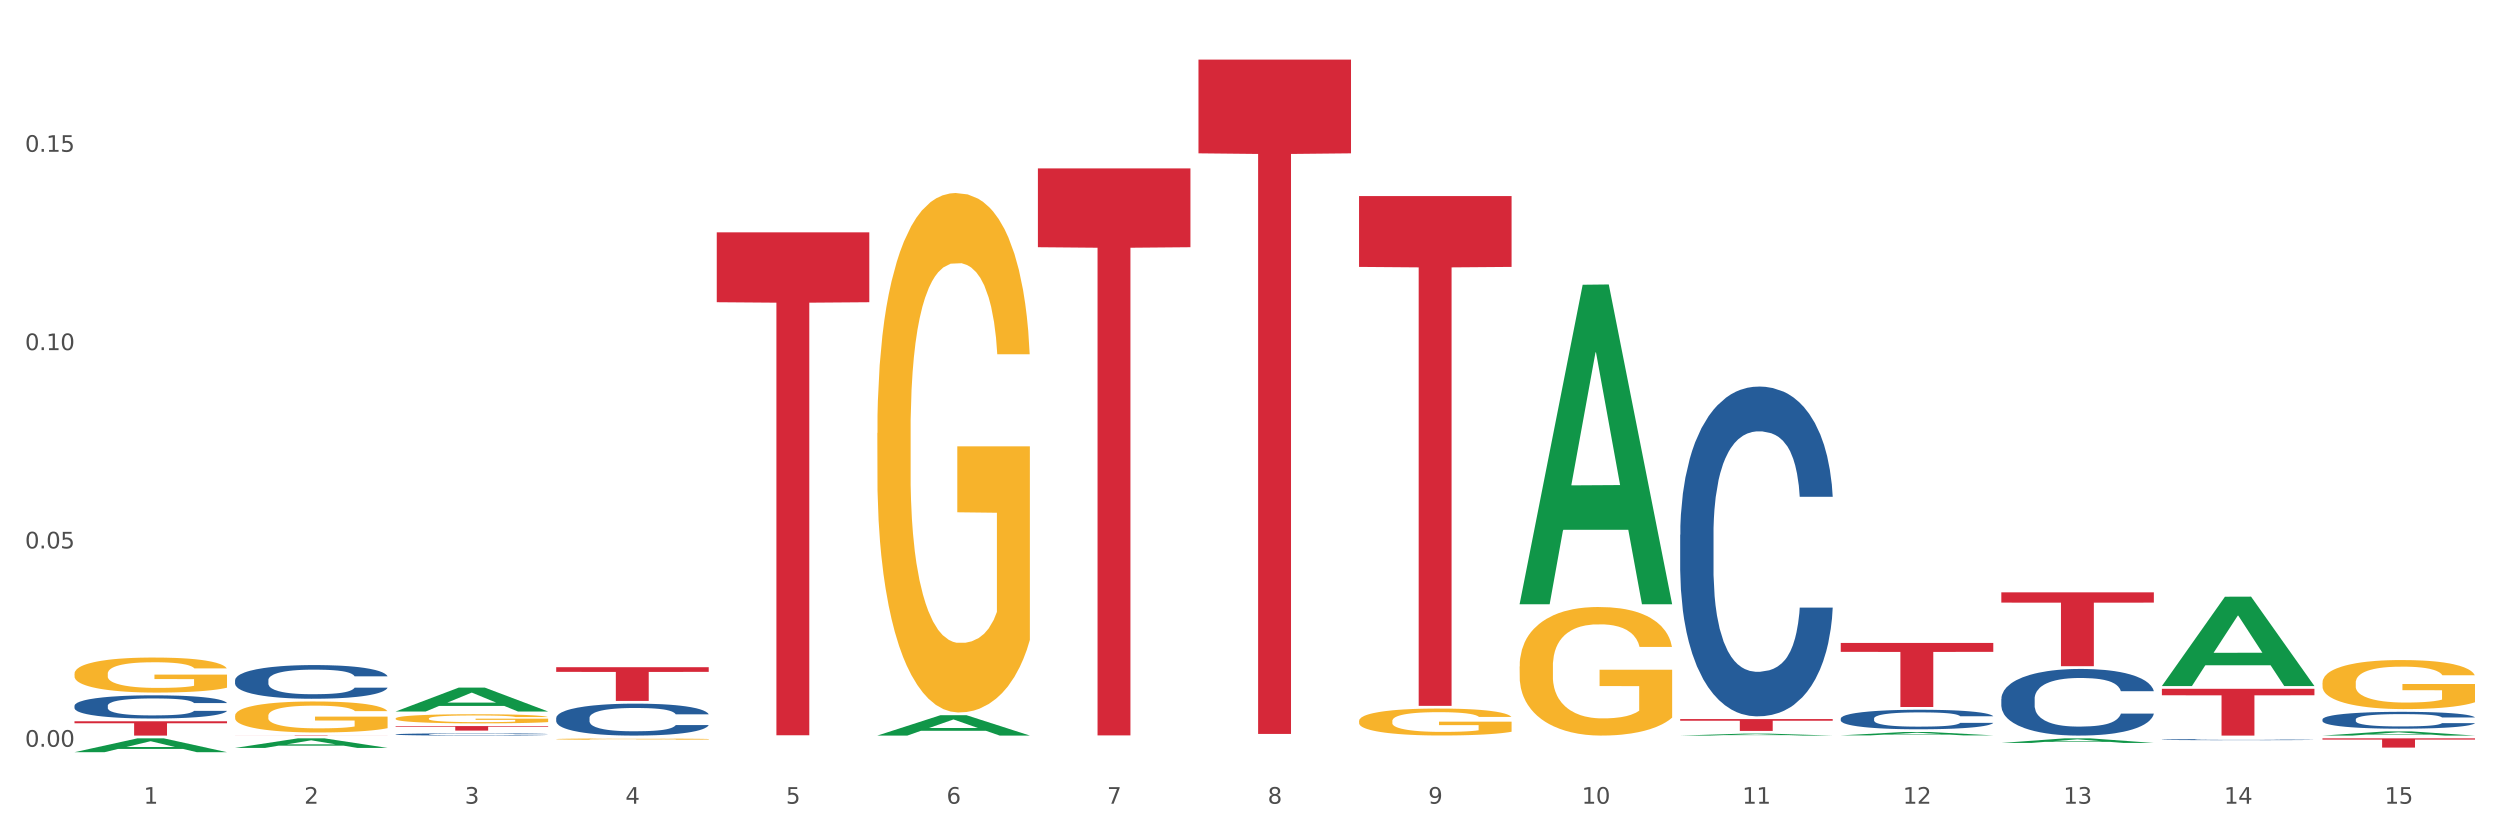 <?xml version="1.0" encoding="utf-8" standalone="no"?>
<!DOCTYPE svg PUBLIC "-//W3C//DTD SVG 1.1//EN"
  "http://www.w3.org/Graphics/SVG/1.1/DTD/svg11.dtd">
<svg xmlns:xlink="http://www.w3.org/1999/xlink" width="1080pt" height="360pt" viewBox="0 0 1080 360" xmlns="http://www.w3.org/2000/svg" version="1.1">
 <rect x="0" y="0" width="1080" height="360" fill="#333333" stroke="none"/>
 <defs>
  <style type="text/css">*{stroke-linejoin: round; stroke-linecap: butt}</style>
 </defs>
 <g id="figure_1">
  <g id="patch_1">
   <path d="M 0 360 
L 1080 360 
L 1080 0 
L 0 0 
z
" style="fill: #ffffff; stroke: #ffffff; stroke-linejoin: miter"/>
  </g>
  <g id="axes_1">
   <g id="matplotlib.axis_1">
    <g id="xtick_1">
     <g id="text_1">
      <!-- 1 -->
      <g style="fill: #4d4d4d" transform="translate(62.07 347.204) scale(0.096 -0.096)">
       <defs>
        <path id="DejaVuSans-31" d="M 794 531 
L 1825 531 
L 1825 4091 
L 703 3866 
L 703 4441 
L 1819 4666 
L 2450 4666 
L 2450 531 
L 3481 531 
L 3481 0 
L 794 0 
L 794 531 
z
" transform="scale(0.016)"/>
       </defs>
       <use xlink:href="#DejaVuSans-31"/>
      </g>
     </g>
    </g>
    <g id="xtick_2">
     <g id="text_2">
      <!-- 2 -->
      <g style="fill: #4d4d4d" transform="translate(131.436 347.204) scale(0.096 -0.096)">
       <defs>
        <path id="DejaVuSans-32" d="M 1228 531 
L 3431 531 
L 3431 0 
L 469 0 
L 469 531 
Q 828 903 1448 1529 
Q 2069 2156 2228 2338 
Q 2531 2678 2651 2914 
Q 2772 3150 2772 3378 
Q 2772 3750 2511 3984 
Q 2250 4219 1831 4219 
Q 1534 4219 1204 4116 
Q 875 4013 500 3803 
L 500 4441 
Q 881 4594 1212 4672 
Q 1544 4750 1819 4750 
Q 2544 4750 2975 4387 
Q 3406 4025 3406 3419 
Q 3406 3131 3298 2873 
Q 3191 2616 2906 2266 
Q 2828 2175 2409 1742 
Q 1991 1309 1228 531 
z
" transform="scale(0.016)"/>
       </defs>
       <use xlink:href="#DejaVuSans-32"/>
      </g>
     </g>
    </g>
    <g id="xtick_3">
     <g id="text_3">
      <!-- 3 -->
      <g style="fill: #4d4d4d" transform="translate(200.802 347.204) scale(0.096 -0.096)">
       <defs>
        <path id="DejaVuSans-33" d="M 2597 2516 
Q 3050 2419 3304 2112 
Q 3559 1806 3559 1356 
Q 3559 666 3084 287 
Q 2609 -91 1734 -91 
Q 1441 -91 1130 -33 
Q 819 25 488 141 
L 488 750 
Q 750 597 1062 519 
Q 1375 441 1716 441 
Q 2309 441 2620 675 
Q 2931 909 2931 1356 
Q 2931 1769 2642 2001 
Q 2353 2234 1838 2234 
L 1294 2234 
L 1294 2753 
L 1863 2753 
Q 2328 2753 2575 2939 
Q 2822 3125 2822 3475 
Q 2822 3834 2567 4026 
Q 2313 4219 1838 4219 
Q 1578 4219 1281 4162 
Q 984 4106 628 3988 
L 628 4550 
Q 988 4650 1302 4700 
Q 1616 4750 1894 4750 
Q 2613 4750 3031 4423 
Q 3450 4097 3450 3541 
Q 3450 3153 3228 2886 
Q 3006 2619 2597 2516 
z
" transform="scale(0.016)"/>
       </defs>
       <use xlink:href="#DejaVuSans-33"/>
      </g>
     </g>
    </g>
    <g id="xtick_4">
     <g id="text_4">
      <!-- 4 -->
      <g style="fill: #4d4d4d" transform="translate(270.169 347.204) scale(0.096 -0.096)">
       <defs>
        <path id="DejaVuSans-34" d="M 2419 4116 
L 825 1625 
L 2419 1625 
L 2419 4116 
z
M 2253 4666 
L 3047 4666 
L 3047 1625 
L 3713 1625 
L 3713 1100 
L 3047 1100 
L 3047 0 
L 2419 0 
L 2419 1100 
L 313 1100 
L 313 1709 
L 2253 4666 
z
" transform="scale(0.016)"/>
       </defs>
       <use xlink:href="#DejaVuSans-34"/>
      </g>
     </g>
    </g>
    <g id="xtick_5">
     <g id="text_5">
      <!-- 5 -->
      <g style="fill: #4d4d4d" transform="translate(339.535 347.204) scale(0.096 -0.096)">
       <defs>
        <path id="DejaVuSans-35" d="M 691 4666 
L 3169 4666 
L 3169 4134 
L 1269 4134 
L 1269 2991 
Q 1406 3038 1543 3061 
Q 1681 3084 1819 3084 
Q 2600 3084 3056 2656 
Q 3513 2228 3513 1497 
Q 3513 744 3044 326 
Q 2575 -91 1722 -91 
Q 1428 -91 1123 -41 
Q 819 9 494 109 
L 494 744 
Q 775 591 1075 516 
Q 1375 441 1709 441 
Q 2250 441 2565 725 
Q 2881 1009 2881 1497 
Q 2881 1984 2565 2268 
Q 2250 2553 1709 2553 
Q 1456 2553 1204 2497 
Q 953 2441 691 2322 
L 691 4666 
z
" transform="scale(0.016)"/>
       </defs>
       <use xlink:href="#DejaVuSans-35"/>
      </g>
     </g>
    </g>
    <g id="xtick_6">
     <g id="text_6">
      <!-- 6 -->
      <g style="fill: #4d4d4d" transform="translate(408.901 347.204) scale(0.096 -0.096)">
       <defs>
        <path id="DejaVuSans-36" d="M 2113 2584 
Q 1688 2584 1439 2293 
Q 1191 2003 1191 1497 
Q 1191 994 1439 701 
Q 1688 409 2113 409 
Q 2538 409 2786 701 
Q 3034 994 3034 1497 
Q 3034 2003 2786 2293 
Q 2538 2584 2113 2584 
z
M 3366 4563 
L 3366 3988 
Q 3128 4100 2886 4159 
Q 2644 4219 2406 4219 
Q 1781 4219 1451 3797 
Q 1122 3375 1075 2522 
Q 1259 2794 1537 2939 
Q 1816 3084 2150 3084 
Q 2853 3084 3261 2657 
Q 3669 2231 3669 1497 
Q 3669 778 3244 343 
Q 2819 -91 2113 -91 
Q 1303 -91 875 529 
Q 447 1150 447 2328 
Q 447 3434 972 4092 
Q 1497 4750 2381 4750 
Q 2619 4750 2861 4703 
Q 3103 4656 3366 4563 
z
" transform="scale(0.016)"/>
       </defs>
       <use xlink:href="#DejaVuSans-36"/>
      </g>
     </g>
    </g>
    <g id="xtick_7">
     <g id="text_7">
      <!-- 7 -->
      <g style="fill: #4d4d4d" transform="translate(478.267 347.204) scale(0.096 -0.096)">
       <defs>
        <path id="DejaVuSans-37" d="M 525 4666 
L 3525 4666 
L 3525 4397 
L 1831 0 
L 1172 0 
L 2766 4134 
L 525 4134 
L 525 4666 
z
" transform="scale(0.016)"/>
       </defs>
       <use xlink:href="#DejaVuSans-37"/>
      </g>
     </g>
    </g>
    <g id="xtick_8">
     <g id="text_8">
      <!-- 8 -->
      <g style="fill: #4d4d4d" transform="translate(547.634 347.204) scale(0.096 -0.096)">
       <defs>
        <path id="DejaVuSans-38" d="M 2034 2216 
Q 1584 2216 1326 1975 
Q 1069 1734 1069 1313 
Q 1069 891 1326 650 
Q 1584 409 2034 409 
Q 2484 409 2743 651 
Q 3003 894 3003 1313 
Q 3003 1734 2745 1975 
Q 2488 2216 2034 2216 
z
M 1403 2484 
Q 997 2584 770 2862 
Q 544 3141 544 3541 
Q 544 4100 942 4425 
Q 1341 4750 2034 4750 
Q 2731 4750 3128 4425 
Q 3525 4100 3525 3541 
Q 3525 3141 3298 2862 
Q 3072 2584 2669 2484 
Q 3125 2378 3379 2068 
Q 3634 1759 3634 1313 
Q 3634 634 3220 271 
Q 2806 -91 2034 -91 
Q 1263 -91 848 271 
Q 434 634 434 1313 
Q 434 1759 690 2068 
Q 947 2378 1403 2484 
z
M 1172 3481 
Q 1172 3119 1398 2916 
Q 1625 2713 2034 2713 
Q 2441 2713 2670 2916 
Q 2900 3119 2900 3481 
Q 2900 3844 2670 4047 
Q 2441 4250 2034 4250 
Q 1625 4250 1398 4047 
Q 1172 3844 1172 3481 
z
" transform="scale(0.016)"/>
       </defs>
       <use xlink:href="#DejaVuSans-38"/>
      </g>
     </g>
    </g>
    <g id="xtick_9">
     <g id="text_9">
      <!-- 9 -->
      <g style="fill: #4d4d4d" transform="translate(617 347.204) scale(0.096 -0.096)">
       <defs>
        <path id="DejaVuSans-39" d="M 703 97 
L 703 672 
Q 941 559 1184 500 
Q 1428 441 1663 441 
Q 2288 441 2617 861 
Q 2947 1281 2994 2138 
Q 2813 1869 2534 1725 
Q 2256 1581 1919 1581 
Q 1219 1581 811 2004 
Q 403 2428 403 3163 
Q 403 3881 828 4315 
Q 1253 4750 1959 4750 
Q 2769 4750 3195 4129 
Q 3622 3509 3622 2328 
Q 3622 1225 3098 567 
Q 2575 -91 1691 -91 
Q 1453 -91 1209 -44 
Q 966 3 703 97 
z
M 1959 2075 
Q 2384 2075 2632 2365 
Q 2881 2656 2881 3163 
Q 2881 3666 2632 3958 
Q 2384 4250 1959 4250 
Q 1534 4250 1286 3958 
Q 1038 3666 1038 3163 
Q 1038 2656 1286 2365 
Q 1534 2075 1959 2075 
z
" transform="scale(0.016)"/>
       </defs>
       <use xlink:href="#DejaVuSans-39"/>
      </g>
     </g>
    </g>
    <g id="xtick_10">
     <g id="text_10">
      <!-- 10 -->
      <g style="fill: #4d4d4d" transform="translate(683.312 347.204) scale(0.096 -0.096)">
       <defs>
        <path id="DejaVuSans-30" d="M 2034 4250 
Q 1547 4250 1301 3770 
Q 1056 3291 1056 2328 
Q 1056 1369 1301 889 
Q 1547 409 2034 409 
Q 2525 409 2770 889 
Q 3016 1369 3016 2328 
Q 3016 3291 2770 3770 
Q 2525 4250 2034 4250 
z
M 2034 4750 
Q 2819 4750 3233 4129 
Q 3647 3509 3647 2328 
Q 3647 1150 3233 529 
Q 2819 -91 2034 -91 
Q 1250 -91 836 529 
Q 422 1150 422 2328 
Q 422 3509 836 4129 
Q 1250 4750 2034 4750 
z
" transform="scale(0.016)"/>
       </defs>
       <use xlink:href="#DejaVuSans-31"/>
       <use xlink:href="#DejaVuSans-30" transform="translate(63.623 0)"/>
      </g>
     </g>
    </g>
    <g id="xtick_11">
     <g id="text_11">
      <!-- 11 -->
      <g style="fill: #4d4d4d" transform="translate(752.678 347.204) scale(0.096 -0.096)">
       <use xlink:href="#DejaVuSans-31"/>
       <use xlink:href="#DejaVuSans-31" transform="translate(63.623 0)"/>
      </g>
     </g>
    </g>
    <g id="xtick_12">
     <g id="text_12">
      <!-- 12 -->
      <g style="fill: #4d4d4d" transform="translate(822.044 347.204) scale(0.096 -0.096)">
       <use xlink:href="#DejaVuSans-31"/>
       <use xlink:href="#DejaVuSans-32" transform="translate(63.623 0)"/>
      </g>
     </g>
    </g>
    <g id="xtick_13">
     <g id="text_13">
      <!-- 13 -->
      <g style="fill: #4d4d4d" transform="translate(891.411 347.204) scale(0.096 -0.096)">
       <use xlink:href="#DejaVuSans-31"/>
       <use xlink:href="#DejaVuSans-33" transform="translate(63.623 0)"/>
      </g>
     </g>
    </g>
    <g id="xtick_14">
     <g id="text_14">
      <!-- 14 -->
      <g style="fill: #4d4d4d" transform="translate(960.777 347.204) scale(0.096 -0.096)">
       <use xlink:href="#DejaVuSans-31"/>
       <use xlink:href="#DejaVuSans-34" transform="translate(63.623 0)"/>
      </g>
     </g>
    </g>
    <g id="xtick_15">
     <g id="text_15">
      <!-- 15 -->
      <g style="fill: #4d4d4d" transform="translate(1030.143 347.204) scale(0.096 -0.096)">
       <use xlink:href="#DejaVuSans-31"/>
       <use xlink:href="#DejaVuSans-35" transform="translate(63.623 0)"/>
      </g>
     </g>
    </g>
    <g id="xtick_16"/>
    <g id="xtick_17"/>
    <g id="xtick_18"/>
    <g id="xtick_19"/>
    <g id="xtick_20"/>
    <g id="xtick_21"/>
    <g id="xtick_22"/>
    <g id="xtick_23"/>
    <g id="xtick_24"/>
    <g id="xtick_25"/>
    <g id="xtick_26"/>
    <g id="xtick_27"/>
    <g id="xtick_28"/>
    <g id="xtick_29"/>
   </g>
   <g id="matplotlib.axis_2">
    <g id="ytick_1">
     <g id="text_16">
      <!-- 0.00 -->
      <g style="fill: #4d4d4d" transform="translate(10.8 322.595) scale(0.096 -0.096)">
       <defs>
        <path id="DejaVuSans-2e" d="M 684 794 
L 1344 794 
L 1344 0 
L 684 0 
L 684 794 
z
" transform="scale(0.016)"/>
       </defs>
       <use xlink:href="#DejaVuSans-30"/>
       <use xlink:href="#DejaVuSans-2e" transform="translate(63.623 0)"/>
       <use xlink:href="#DejaVuSans-30" transform="translate(95.41 0)"/>
       <use xlink:href="#DejaVuSans-30" transform="translate(159.033 0)"/>
      </g>
     </g>
    </g>
    <g id="ytick_2">
     <g id="text_17">
      <!-- 0.05 -->
      <g style="fill: #4d4d4d" transform="translate(10.8 236.921) scale(0.096 -0.096)">
       <use xlink:href="#DejaVuSans-30"/>
       <use xlink:href="#DejaVuSans-2e" transform="translate(63.623 0)"/>
       <use xlink:href="#DejaVuSans-30" transform="translate(95.41 0)"/>
       <use xlink:href="#DejaVuSans-35" transform="translate(159.033 0)"/>
      </g>
     </g>
    </g>
    <g id="ytick_3">
     <g id="text_18">
      <!-- 0.10 -->
      <g style="fill: #4d4d4d" transform="translate(10.8 151.248) scale(0.096 -0.096)">
       <use xlink:href="#DejaVuSans-30"/>
       <use xlink:href="#DejaVuSans-2e" transform="translate(63.623 0)"/>
       <use xlink:href="#DejaVuSans-31" transform="translate(95.41 0)"/>
       <use xlink:href="#DejaVuSans-30" transform="translate(159.033 0)"/>
      </g>
     </g>
    </g>
    <g id="ytick_4">
     <g id="text_19">
      <!-- 0.15 -->
      <g style="fill: #4d4d4d" transform="translate(10.8 65.574) scale(0.096 -0.096)">
       <use xlink:href="#DejaVuSans-30"/>
       <use xlink:href="#DejaVuSans-2e" transform="translate(63.623 0)"/>
       <use xlink:href="#DejaVuSans-31" transform="translate(95.41 0)"/>
       <use xlink:href="#DejaVuSans-35" transform="translate(159.033 0)"/>
      </g>
     </g>
    </g>
    <g id="ytick_5"/>
    <g id="ytick_6"/>
    <g id="ytick_7"/>
    <g id="ytick_8"/>
   </g>
   <g id="PolyCollection_1">
    <path d="M 32.175 324.938 
L 32.243 324.933 
L 59.417 318.953 
L 70.695 318.948 
L 98.073 324.95 
L 85.029 324.95 
L 79.119 323.552 
L 51.061 323.552 
L 50.857 323.574 
L 45.151 324.95 
L 32.175 324.95 
L 32.175 324.938 
L 54.594 322.718 
L 75.586 322.712 
L 65.192 320.227 
L 65.056 320.216 
L 64.92 320.233 
L 54.526 322.712 
L 54.594 322.718 
L 32.175 324.938 
z
" clip-path="url(#p9258a7d27b)" style="fill: #109648"/>
    <path d="M 170.907 310.374 
L 170.985 310.37 
L 170.985 310.24 
L 171.141 310.128 
L 171.919 309.858 
L 173.086 309.634 
L 173.942 309.515 
L 174.798 309.417 
L 175.809 309.32 
L 177.054 309.219 
L 179.31 309.071 
L 180.71 308.995 
L 182.422 308.915 
L 185.534 308.8 
L 187.79 308.735 
L 190.124 308.681 
L 193.937 308.616 
L 196.426 308.587 
L 199.072 308.565 
L 202.261 308.551 
L 204.673 308.547 
L 209.964 308.558 
L 214.476 308.59 
L 216.655 308.616 
L 219.456 308.659 
L 220.934 308.688 
L 223.346 308.746 
L 225.835 308.822 
L 227.547 308.886 
L 230.114 309.009 
L 232.059 309.132 
L 233.849 309.284 
L 234.783 309.388 
L 235.483 309.486 
L 236.105 309.598 
L 236.728 309.775 
L 222.723 309.775 
L 222.179 309.648 
L 221.323 309.529 
L 220.078 309.414 
L 218.989 309.341 
L 217.122 309.251 
L 215.41 309.193 
L 213.62 309.15 
L 211.442 309.114 
L 209.73 309.096 
L 207.319 309.081 
L 202.573 309.085 
L 199.383 309.114 
L 197.204 309.15 
L 195.804 309.183 
L 194.559 309.219 
L 193.159 309.269 
L 191.525 309.345 
L 190.358 309.414 
L 189.191 309.5 
L 188.257 309.587 
L 187.401 309.688 
L 186.701 309.796 
L 186.157 309.908 
L 185.69 310.045 
L 185.301 310.273 
L 185.301 310.768 
L 185.456 310.879 
L 185.845 311.027 
L 186.312 311.139 
L 187.09 311.273 
L 187.79 311.363 
L 189.113 311.493 
L 190.591 311.602 
L 191.758 311.67 
L 192.925 311.728 
L 194.948 311.807 
L 197.204 311.872 
L 199.149 311.912 
L 201.795 311.948 
L 203.584 311.963 
L 205.14 311.97 
L 208.952 311.97 
L 211.675 311.959 
L 214.71 311.934 
L 217.044 311.901 
L 218.989 311.862 
L 221.167 311.797 
L 222.568 311.735 
L 222.568 310.981 
L 205.451 310.977 
L 205.451 310.475 
L 236.805 310.475 
L 236.805 311.948 
L 235.483 312.024 
L 234.004 312.093 
L 232.448 312.154 
L 230.114 312.23 
L 227.314 312.302 
L 224.824 312.353 
L 222.179 312.396 
L 219.067 312.436 
L 215.021 312.472 
L 212.531 312.486 
L 209.419 312.497 
L 205.763 312.501 
L 202.573 312.493 
L 199.461 312.475 
L 196.193 312.443 
L 193.003 312.396 
L 190.591 312.349 
L 188.179 312.291 
L 185.612 312.215 
L 183.589 312.143 
L 182.033 312.078 
L 180.321 311.995 
L 178.454 311.887 
L 177.054 311.789 
L 175.809 311.688 
L 174.486 311.558 
L 173.553 311.446 
L 172.619 311.306 
L 172.074 311.201 
L 171.452 311.038 
L 170.985 310.811 
L 170.907 310.374 
z
" clip-path="url(#p9258a7d27b)" style="fill: #f7b32b"/>
    <path d="M 240.274 319.294 
L 240.351 319.293 
L 240.351 319.274 
L 240.507 319.257 
L 241.285 319.216 
L 242.452 319.183 
L 243.308 319.165 
L 244.164 319.15 
L 245.175 319.135 
L 246.42 319.12 
L 248.676 319.098 
L 250.077 319.086 
L 251.788 319.074 
L 254.9 319.057 
L 257.157 319.047 
L 259.491 319.039 
L 263.303 319.029 
L 265.793 319.025 
L 268.438 319.022 
L 271.628 319.019 
L 274.04 319.019 
L 279.33 319.021 
L 283.843 319.025 
L 286.021 319.029 
L 288.822 319.036 
L 290.3 319.04 
L 292.712 319.049 
L 295.202 319.06 
L 296.913 319.07 
L 299.481 319.089 
L 301.426 319.107 
L 303.215 319.13 
L 304.149 319.146 
L 304.849 319.16 
L 305.471 319.177 
L 306.094 319.204 
L 292.089 319.204 
L 291.545 319.185 
L 290.689 319.167 
L 289.444 319.149 
L 288.355 319.139 
L 286.488 319.125 
L 284.776 319.116 
L 282.987 319.11 
L 280.808 319.104 
L 279.097 319.102 
L 276.685 319.099 
L 271.939 319.1 
L 268.749 319.104 
L 266.571 319.11 
L 265.17 319.115 
L 263.925 319.12 
L 262.525 319.128 
L 260.891 319.139 
L 259.724 319.149 
L 258.557 319.162 
L 257.623 319.175 
L 256.768 319.191 
L 256.067 319.207 
L 255.523 319.224 
L 255.056 319.245 
L 254.667 319.279 
L 254.667 319.353 
L 254.823 319.37 
L 255.212 319.392 
L 255.678 319.409 
L 256.456 319.429 
L 257.157 319.443 
L 258.479 319.462 
L 259.957 319.479 
L 261.124 319.489 
L 262.291 319.498 
L 264.314 319.51 
L 266.571 319.52 
L 268.516 319.526 
L 271.161 319.531 
L 272.95 319.533 
L 274.506 319.534 
L 278.319 319.534 
L 281.042 319.533 
L 284.076 319.529 
L 286.41 319.524 
L 288.355 319.518 
L 290.533 319.508 
L 291.934 319.499 
L 291.934 319.385 
L 274.818 319.385 
L 274.818 319.309 
L 306.172 319.309 
L 306.172 319.531 
L 304.849 319.542 
L 303.371 319.553 
L 301.815 319.562 
L 299.481 319.573 
L 296.68 319.584 
L 294.19 319.592 
L 291.545 319.598 
L 288.433 319.604 
L 284.387 319.61 
L 281.897 319.612 
L 278.785 319.614 
L 275.129 319.614 
L 271.939 319.613 
L 268.827 319.61 
L 265.559 319.605 
L 262.369 319.598 
L 259.957 319.591 
L 257.546 319.583 
L 254.978 319.571 
L 252.955 319.56 
L 251.399 319.551 
L 249.688 319.538 
L 247.82 319.522 
L 246.42 319.507 
L 245.175 319.492 
L 243.853 319.472 
L 242.919 319.455 
L 241.985 319.434 
L 241.441 319.418 
L 240.818 319.394 
L 240.351 319.36 
L 240.274 319.294 
z
" clip-path="url(#p9258a7d27b)" style="fill: #f7b32b"/>
    <path d="M 379.006 187.079 
L 379.084 186.874 
L 379.084 179.495 
L 379.24 173.142 
L 380.018 157.77 
L 381.185 145.063 
L 382.04 138.3 
L 382.896 132.766 
L 383.908 127.232 
L 385.152 121.494 
L 387.409 113.091 
L 388.809 108.787 
L 390.521 104.278 
L 393.633 97.719 
L 395.889 94.03 
L 398.223 90.956 
L 402.035 87.266 
L 404.525 85.627 
L 407.17 84.397 
L 410.36 83.577 
L 412.772 83.372 
L 418.062 83.987 
L 422.575 85.832 
L 424.753 87.266 
L 427.554 89.726 
L 429.032 91.365 
L 431.444 94.645 
L 433.934 98.949 
L 435.646 102.638 
L 438.213 109.606 
L 440.158 116.575 
L 441.948 125.183 
L 442.881 131.126 
L 443.581 136.66 
L 444.204 143.014 
L 444.826 153.056 
L 430.822 153.056 
L 430.277 145.883 
L 429.422 139.12 
L 428.177 132.561 
L 427.087 128.462 
L 425.22 123.338 
L 423.509 120.059 
L 421.719 117.6 
L 419.541 115.55 
L 417.829 114.525 
L 415.417 113.705 
L 410.671 113.91 
L 407.481 115.55 
L 405.303 117.6 
L 403.903 119.444 
L 402.658 121.494 
L 401.257 124.363 
L 399.624 128.667 
L 398.456 132.561 
L 397.289 137.48 
L 396.356 142.399 
L 395.5 148.138 
L 394.8 154.286 
L 394.255 160.64 
L 393.788 168.428 
L 393.399 181.34 
L 393.399 209.419 
L 393.555 215.772 
L 393.944 224.175 
L 394.411 230.529 
L 395.189 238.112 
L 395.889 243.236 
L 397.212 250.614 
L 398.69 256.763 
L 399.857 260.657 
L 401.024 263.936 
L 403.047 268.445 
L 405.303 272.134 
L 407.248 274.389 
L 409.893 276.438 
L 411.683 277.258 
L 413.239 277.668 
L 417.051 277.668 
L 419.774 277.053 
L 422.808 275.618 
L 425.142 273.774 
L 427.087 271.519 
L 429.266 267.83 
L 430.666 264.346 
L 430.666 221.511 
L 413.55 221.306 
L 413.55 192.817 
L 444.904 192.817 
L 444.904 276.438 
L 443.581 280.742 
L 442.103 284.636 
L 440.547 288.121 
L 438.213 292.425 
L 435.412 296.524 
L 432.923 299.393 
L 430.277 301.852 
L 427.165 304.107 
L 423.12 306.156 
L 420.63 306.976 
L 417.518 307.591 
L 413.861 307.796 
L 410.671 307.386 
L 407.559 306.361 
L 404.292 304.517 
L 401.102 301.852 
L 398.69 299.188 
L 396.278 295.909 
L 393.711 291.605 
L 391.688 287.506 
L 390.132 283.817 
L 388.42 279.103 
L 386.553 272.954 
L 385.152 267.42 
L 383.908 261.682 
L 382.585 254.303 
L 381.651 247.95 
L 380.718 239.957 
L 380.173 234.013 
L 379.551 224.79 
L 379.084 211.878 
L 379.006 187.079 
z
" clip-path="url(#p9258a7d27b)" style="fill: #f7b32b"/>
    <path d="M 587.105 311.474 
L 587.183 311.463 
L 587.183 311.081 
L 587.338 310.751 
L 588.116 309.954 
L 589.283 309.295 
L 590.139 308.944 
L 590.995 308.657 
L 592.006 308.37 
L 593.251 308.072 
L 595.507 307.636 
L 596.908 307.413 
L 598.619 307.179 
L 601.731 306.839 
L 603.988 306.647 
L 606.322 306.488 
L 610.134 306.296 
L 612.624 306.211 
L 615.269 306.148 
L 618.459 306.105 
L 620.871 306.094 
L 626.161 306.126 
L 630.674 306.222 
L 632.852 306.296 
L 635.653 306.424 
L 637.131 306.509 
L 639.543 306.679 
L 642.033 306.902 
L 643.744 307.094 
L 646.312 307.455 
L 648.257 307.817 
L 650.046 308.263 
L 650.98 308.572 
L 651.68 308.859 
L 652.302 309.188 
L 652.925 309.709 
L 638.921 309.709 
L 638.376 309.337 
L 637.52 308.986 
L 636.275 308.646 
L 635.186 308.433 
L 633.319 308.168 
L 631.607 307.997 
L 629.818 307.87 
L 627.639 307.764 
L 625.928 307.71 
L 623.516 307.668 
L 618.77 307.678 
L 615.58 307.764 
L 613.402 307.87 
L 612.001 307.966 
L 610.756 308.072 
L 609.356 308.221 
L 607.722 308.444 
L 606.555 308.646 
L 605.388 308.901 
L 604.455 309.156 
L 603.599 309.454 
L 602.898 309.773 
L 602.354 310.103 
L 601.887 310.507 
L 601.498 311.176 
L 601.498 312.633 
L 601.654 312.963 
L 602.043 313.398 
L 602.509 313.728 
L 603.287 314.121 
L 603.988 314.387 
L 605.31 314.77 
L 606.789 315.089 
L 607.956 315.291 
L 609.123 315.461 
L 611.145 315.695 
L 613.402 315.886 
L 615.347 316.003 
L 617.992 316.11 
L 619.781 316.152 
L 621.337 316.173 
L 625.15 316.173 
L 627.873 316.141 
L 630.907 316.067 
L 633.241 315.971 
L 635.186 315.854 
L 637.365 315.663 
L 638.765 315.482 
L 638.765 313.26 
L 621.649 313.25 
L 621.649 311.772 
L 653.003 311.772 
L 653.003 316.11 
L 651.68 316.333 
L 650.202 316.535 
L 648.646 316.716 
L 646.312 316.939 
L 643.511 317.151 
L 641.021 317.3 
L 638.376 317.428 
L 635.264 317.545 
L 631.218 317.651 
L 628.729 317.694 
L 625.617 317.726 
L 621.96 317.736 
L 618.77 317.715 
L 615.658 317.662 
L 612.39 317.566 
L 609.2 317.428 
L 606.789 317.29 
L 604.377 317.12 
L 601.809 316.896 
L 599.786 316.684 
L 598.23 316.492 
L 596.519 316.248 
L 594.652 315.929 
L 593.251 315.642 
L 592.006 315.344 
L 590.684 314.961 
L 589.75 314.632 
L 588.816 314.217 
L 588.272 313.909 
L 587.649 313.43 
L 587.183 312.761 
L 587.105 311.474 
z
" clip-path="url(#p9258a7d27b)" style="fill: #f7b32b"/>
    <path d="M 656.471 287.895 
L 656.549 287.844 
L 656.549 286.018 
L 656.704 284.445 
L 657.482 280.64 
L 658.649 277.495 
L 659.505 275.821 
L 660.361 274.451 
L 661.372 273.081 
L 662.617 271.661 
L 664.874 269.581 
L 666.274 268.516 
L 667.986 267.4 
L 671.098 265.776 
L 673.354 264.863 
L 675.688 264.102 
L 679.5 263.189 
L 681.99 262.783 
L 684.635 262.479 
L 687.825 262.276 
L 690.237 262.225 
L 695.527 262.377 
L 700.04 262.834 
L 702.218 263.189 
L 705.019 263.798 
L 706.497 264.204 
L 708.909 265.015 
L 711.399 266.081 
L 713.111 266.994 
L 715.678 268.719 
L 717.623 270.444 
L 719.412 272.574 
L 720.346 274.045 
L 721.046 275.415 
L 721.669 276.988 
L 722.291 279.473 
L 708.287 279.473 
L 707.742 277.698 
L 706.886 276.024 
L 705.642 274.4 
L 704.552 273.386 
L 702.685 272.118 
L 700.973 271.306 
L 699.184 270.697 
L 697.006 270.19 
L 695.294 269.936 
L 692.882 269.733 
L 688.136 269.784 
L 684.946 270.19 
L 682.768 270.697 
L 681.367 271.154 
L 680.123 271.661 
L 678.722 272.371 
L 677.088 273.437 
L 675.921 274.4 
L 674.754 275.618 
L 673.821 276.836 
L 672.965 278.256 
L 672.265 279.778 
L 671.72 281.351 
L 671.253 283.278 
L 670.864 286.474 
L 670.864 293.424 
L 671.02 294.997 
L 671.409 297.077 
L 671.876 298.65 
L 672.654 300.527 
L 673.354 301.795 
L 674.677 303.621 
L 676.155 305.143 
L 677.322 306.107 
L 678.489 306.919 
L 680.512 308.035 
L 682.768 308.948 
L 684.713 309.506 
L 687.358 310.013 
L 689.148 310.216 
L 690.704 310.317 
L 694.516 310.317 
L 697.239 310.165 
L 700.273 309.81 
L 702.607 309.354 
L 704.552 308.796 
L 706.731 307.882 
L 708.131 307.02 
L 708.131 296.417 
L 691.015 296.367 
L 691.015 289.315 
L 722.369 289.315 
L 722.369 310.013 
L 721.046 311.078 
L 719.568 312.042 
L 718.012 312.905 
L 715.678 313.97 
L 712.877 314.985 
L 710.387 315.695 
L 707.742 316.304 
L 704.63 316.862 
L 700.584 317.369 
L 698.095 317.572 
L 694.983 317.724 
L 691.326 317.775 
L 688.136 317.673 
L 685.024 317.42 
L 681.756 316.963 
L 678.567 316.304 
L 676.155 315.644 
L 673.743 314.832 
L 671.175 313.767 
L 669.153 312.753 
L 667.597 311.839 
L 665.885 310.673 
L 664.018 309.151 
L 662.617 307.781 
L 661.372 306.361 
L 660.05 304.534 
L 659.116 302.962 
L 658.183 300.983 
L 657.638 299.512 
L 657.016 297.229 
L 656.549 294.033 
L 656.471 287.895 
z
" clip-path="url(#p9258a7d27b)" style="fill: #f7b32b"/>
    <path d="M 1003.302 294.933 
L 1003.38 294.913 
L 1003.38 294.217 
L 1003.535 293.617 
L 1004.314 292.165 
L 1005.481 290.965 
L 1006.336 290.326 
L 1007.192 289.804 
L 1008.204 289.281 
L 1009.448 288.739 
L 1011.705 287.945 
L 1013.105 287.539 
L 1014.817 287.113 
L 1017.929 286.494 
L 1020.185 286.145 
L 1022.519 285.855 
L 1026.331 285.507 
L 1028.821 285.352 
L 1031.466 285.236 
L 1034.656 285.158 
L 1037.068 285.139 
L 1042.358 285.197 
L 1046.871 285.371 
L 1049.049 285.507 
L 1051.85 285.739 
L 1053.328 285.894 
L 1055.74 286.203 
L 1058.23 286.61 
L 1059.942 286.958 
L 1062.509 287.616 
L 1064.454 288.275 
L 1066.244 289.087 
L 1067.177 289.649 
L 1067.877 290.171 
L 1068.5 290.771 
L 1069.122 291.72 
L 1055.118 291.72 
L 1054.573 291.042 
L 1053.717 290.404 
L 1052.473 289.784 
L 1051.383 289.397 
L 1049.516 288.913 
L 1047.805 288.604 
L 1046.015 288.371 
L 1043.837 288.178 
L 1042.125 288.081 
L 1039.713 288.004 
L 1034.967 288.023 
L 1031.777 288.178 
L 1029.599 288.371 
L 1028.199 288.545 
L 1026.954 288.739 
L 1025.553 289.01 
L 1023.919 289.416 
L 1022.752 289.784 
L 1021.585 290.249 
L 1020.652 290.713 
L 1019.796 291.255 
L 1019.096 291.836 
L 1018.551 292.436 
L 1018.084 293.171 
L 1017.695 294.391 
L 1017.695 297.043 
L 1017.851 297.643 
L 1018.24 298.436 
L 1018.707 299.036 
L 1019.485 299.752 
L 1020.185 300.236 
L 1021.508 300.933 
L 1022.986 301.514 
L 1024.153 301.881 
L 1025.32 302.191 
L 1027.343 302.617 
L 1029.599 302.965 
L 1031.544 303.178 
L 1034.189 303.372 
L 1035.979 303.449 
L 1037.535 303.488 
L 1041.347 303.488 
L 1044.07 303.43 
L 1047.104 303.294 
L 1049.438 303.12 
L 1051.383 302.907 
L 1053.562 302.559 
L 1054.962 302.23 
L 1054.962 298.184 
L 1037.846 298.165 
L 1037.846 295.475 
L 1069.2 295.475 
L 1069.2 303.372 
L 1067.877 303.778 
L 1066.399 304.146 
L 1064.843 304.475 
L 1062.509 304.881 
L 1059.708 305.269 
L 1057.219 305.54 
L 1054.573 305.772 
L 1051.461 305.985 
L 1047.416 306.178 
L 1044.926 306.256 
L 1041.814 306.314 
L 1038.157 306.333 
L 1034.967 306.294 
L 1031.855 306.198 
L 1028.588 306.023 
L 1025.398 305.772 
L 1022.986 305.52 
L 1020.574 305.21 
L 1018.007 304.804 
L 1015.984 304.417 
L 1014.428 304.069 
L 1012.716 303.623 
L 1010.849 303.043 
L 1009.448 302.52 
L 1008.204 301.978 
L 1006.881 301.281 
L 1005.947 300.681 
L 1005.014 299.926 
L 1004.469 299.365 
L 1003.847 298.494 
L 1003.38 297.275 
L 1003.302 294.933 
z
" clip-path="url(#p9258a7d27b)" style="fill: #f7b32b"/>
    <path d="M 101.541 323.095 
L 101.609 323.091 
L 128.784 318.952 
L 140.061 318.948 
L 167.439 323.103 
L 154.395 323.103 
L 148.485 322.135 
L 120.427 322.135 
L 120.224 322.151 
L 114.517 323.103 
L 101.541 323.103 
L 101.541 323.095 
L 123.96 321.558 
L 144.952 321.554 
L 134.558 319.833 
L 134.422 319.825 
L 134.286 319.837 
L 123.892 321.554 
L 123.96 321.558 
L 101.541 323.095 
z
" clip-path="url(#p9258a7d27b)" style="fill: #109648"/>
    <path d="M 725.837 317.773 
L 725.905 317.772 
L 753.08 316.926 
L 764.357 316.925 
L 791.735 317.775 
L 778.691 317.775 
L 772.781 317.577 
L 744.723 317.577 
L 744.52 317.58 
L 738.813 317.775 
L 725.837 317.775 
L 725.837 317.773 
L 748.256 317.459 
L 769.248 317.458 
L 758.854 317.106 
L 758.718 317.105 
L 758.582 317.107 
L 748.188 317.458 
L 748.256 317.459 
L 725.837 317.773 
z
" clip-path="url(#p9258a7d27b)" style="fill: #109648"/>
    <path d="M 656.471 260.793 
L 656.539 260.663 
L 683.713 123.011 
L 694.991 122.882 
L 722.369 261.052 
L 709.325 261.052 
L 703.415 228.877 
L 675.357 228.877 
L 675.153 229.396 
L 669.447 261.052 
L 656.471 261.052 
L 656.471 260.793 
L 678.89 209.676 
L 699.882 209.546 
L 689.488 152.332 
L 689.352 152.073 
L 689.216 152.462 
L 678.822 209.546 
L 678.89 209.676 
L 656.471 260.793 
z
" clip-path="url(#p9258a7d27b)" style="fill: #109648"/>
    <path d="M 379.006 317.752 
L 379.074 317.744 
L 406.248 308.977 
L 417.526 308.969 
L 444.904 317.769 
L 431.86 317.769 
L 425.95 315.72 
L 397.892 315.72 
L 397.689 315.753 
L 391.982 317.769 
L 379.006 317.769 
L 379.006 317.752 
L 401.425 314.497 
L 422.417 314.488 
L 412.023 310.845 
L 411.887 310.828 
L 411.751 310.853 
L 401.357 314.488 
L 401.425 314.497 
L 379.006 317.752 
z
" clip-path="url(#p9258a7d27b)" style="fill: #109648"/>
    <path d="M 170.907 307.355 
L 170.975 307.345 
L 198.15 297.052 
L 209.427 297.043 
L 236.805 307.374 
L 223.762 307.374 
L 217.851 304.968 
L 189.794 304.968 
L 189.59 305.007 
L 183.883 307.374 
L 170.907 307.374 
L 170.907 307.355 
L 193.326 303.533 
L 214.319 303.523 
L 203.924 299.245 
L 203.788 299.225 
L 203.653 299.254 
L 193.258 303.523 
L 193.326 303.533 
L 170.907 307.355 
z
" clip-path="url(#p9258a7d27b)" style="fill: #109648"/>
    <path d="M 795.203 317.68 
L 795.271 317.679 
L 822.446 316.224 
L 833.723 316.222 
L 861.101 317.683 
L 848.058 317.683 
L 842.147 317.343 
L 814.09 317.343 
L 813.886 317.349 
L 808.179 317.683 
L 795.203 317.683 
L 795.203 317.68 
L 817.622 317.14 
L 838.615 317.139 
L 828.22 316.534 
L 828.084 316.531 
L 827.949 316.535 
L 817.554 317.139 
L 817.622 317.14 
L 795.203 317.68 
z
" clip-path="url(#p9258a7d27b)" style="fill: #109648"/>
    <path d="M 32.175 311.575 
L 98.073 311.575 
L 98.073 312.437 
L 72.151 312.442 
L 72.151 317.775 
L 57.941 317.775 
L 57.941 312.442 
L 32.175 312.437 
L 32.175 311.581 
L 32.175 311.575 
z
" clip-path="url(#p9258a7d27b)" style="fill: #d62839"/>
    <path d="M 170.907 313.673 
L 236.805 313.673 
L 236.805 313.945 
L 210.883 313.947 
L 210.883 315.631 
L 196.673 315.631 
L 196.673 313.947 
L 170.907 313.945 
L 170.907 313.675 
L 170.907 313.673 
z
" clip-path="url(#p9258a7d27b)" style="fill: #d62839"/>
    <path d="M 101.541 317.606 
L 167.439 317.606 
L 167.439 317.63 
L 141.517 317.63 
L 141.517 317.775 
L 127.307 317.775 
L 127.307 317.63 
L 101.541 317.63 
L 101.541 317.606 
L 101.541 317.606 
z
" clip-path="url(#p9258a7d27b)" style="fill: #d62839"/>
    <path d="M 1003.302 318.948 
L 1069.2 318.948 
L 1069.2 319.507 
L 1043.278 319.511 
L 1043.278 322.972 
L 1029.068 322.972 
L 1029.068 319.511 
L 1003.302 319.507 
L 1003.302 318.951 
L 1003.302 318.948 
z
" clip-path="url(#p9258a7d27b)" style="fill: #d62839"/>
    <path d="M 795.203 277.758 
L 861.101 277.758 
L 861.101 281.605 
L 835.179 281.631 
L 835.179 305.437 
L 820.969 305.437 
L 820.969 281.631 
L 795.203 281.605 
L 795.203 277.784 
L 795.203 277.758 
z
" clip-path="url(#p9258a7d27b)" style="fill: #d62839"/>
    <path d="M 725.837 310.644 
L 791.735 310.644 
L 791.735 311.354 
L 765.813 311.359 
L 765.813 315.752 
L 751.603 315.752 
L 751.603 311.359 
L 725.837 311.354 
L 725.837 310.649 
L 725.837 310.644 
z
" clip-path="url(#p9258a7d27b)" style="fill: #d62839"/>
    <path d="M 587.105 84.696 
L 653.003 84.696 
L 653.003 115.3 
L 627.081 115.507 
L 627.081 304.922 
L 612.871 304.922 
L 612.871 115.507 
L 587.105 115.3 
L 587.105 84.902 
L 587.105 84.696 
z
" clip-path="url(#p9258a7d27b)" style="fill: #d62839"/>
    <path d="M 517.739 25.759 
L 583.636 25.759 
L 583.636 66.239 
L 557.715 66.512 
L 557.715 317.047 
L 543.504 317.047 
L 543.504 66.512 
L 517.739 66.239 
L 517.739 26.033 
L 517.739 25.759 
z
" clip-path="url(#p9258a7d27b)" style="fill: #d62839"/>
    <path d="M 101.541 309.229 
L 101.619 309.217 
L 101.619 308.777 
L 101.775 308.398 
L 102.553 307.48 
L 103.72 306.722 
L 104.575 306.318 
L 105.431 305.988 
L 106.443 305.658 
L 107.688 305.316 
L 109.944 304.814 
L 111.344 304.557 
L 113.056 304.288 
L 116.168 303.897 
L 118.424 303.677 
L 120.758 303.493 
L 124.57 303.273 
L 127.06 303.175 
L 129.705 303.102 
L 132.895 303.053 
L 135.307 303.041 
L 140.598 303.077 
L 145.11 303.187 
L 147.289 303.273 
L 150.089 303.42 
L 151.568 303.518 
L 153.979 303.713 
L 156.469 303.97 
L 158.181 304.19 
L 160.748 304.606 
L 162.693 305.022 
L 164.483 305.536 
L 165.416 305.89 
L 166.117 306.221 
L 166.739 306.6 
L 167.361 307.199 
L 153.357 307.199 
L 152.812 306.771 
L 151.957 306.367 
L 150.712 305.976 
L 149.623 305.731 
L 147.755 305.426 
L 146.044 305.23 
L 144.254 305.083 
L 142.076 304.961 
L 140.364 304.9 
L 137.952 304.851 
L 133.206 304.863 
L 130.017 304.961 
L 127.838 305.083 
L 126.438 305.193 
L 125.193 305.316 
L 123.792 305.487 
L 122.159 305.744 
L 120.992 305.976 
L 119.825 306.27 
L 118.891 306.563 
L 118.035 306.906 
L 117.335 307.272 
L 116.79 307.652 
L 116.324 308.116 
L 115.935 308.887 
L 115.935 310.563 
L 116.09 310.942 
L 116.479 311.443 
L 116.946 311.822 
L 117.724 312.275 
L 118.424 312.581 
L 119.747 313.021 
L 121.225 313.388 
L 122.392 313.62 
L 123.559 313.816 
L 125.582 314.085 
L 127.838 314.305 
L 129.783 314.44 
L 132.428 314.562 
L 134.218 314.611 
L 135.774 314.635 
L 139.586 314.635 
L 142.309 314.599 
L 145.343 314.513 
L 147.678 314.403 
L 149.623 314.269 
L 151.801 314.048 
L 153.201 313.84 
L 153.201 311.284 
L 136.085 311.272 
L 136.085 309.572 
L 167.439 309.572 
L 167.439 314.562 
L 166.117 314.819 
L 164.638 315.051 
L 163.082 315.259 
L 160.748 315.516 
L 157.947 315.761 
L 155.458 315.932 
L 152.812 316.079 
L 149.7 316.213 
L 145.655 316.336 
L 143.165 316.384 
L 140.053 316.421 
L 136.396 316.433 
L 133.206 316.409 
L 130.094 316.348 
L 126.827 316.238 
L 123.637 316.079 
L 121.225 315.92 
L 118.813 315.724 
L 116.246 315.467 
L 114.223 315.223 
L 112.667 315.002 
L 110.955 314.721 
L 109.088 314.354 
L 107.688 314.024 
L 106.443 313.681 
L 105.12 313.241 
L 104.186 312.862 
L 103.253 312.385 
L 102.708 312.03 
L 102.086 311.48 
L 101.619 310.709 
L 101.541 309.229 
z
" clip-path="url(#p9258a7d27b)" style="fill: #f7b32b"/>
    <path d="M 32.175 291.054 
L 32.253 291.041 
L 32.253 290.543 
L 32.408 290.114 
L 33.186 289.077 
L 34.353 288.22 
L 35.209 287.764 
L 36.065 287.39 
L 37.076 287.017 
L 38.321 286.63 
L 40.578 286.063 
L 41.978 285.773 
L 43.69 285.468 
L 46.802 285.026 
L 49.058 284.777 
L 51.392 284.57 
L 55.204 284.321 
L 57.694 284.21 
L 60.339 284.127 
L 63.529 284.072 
L 65.941 284.058 
L 71.231 284.1 
L 75.744 284.224 
L 77.922 284.321 
L 80.723 284.487 
L 82.201 284.597 
L 84.613 284.819 
L 87.103 285.109 
L 88.815 285.358 
L 91.382 285.828 
L 93.327 286.298 
L 95.116 286.879 
L 96.05 287.28 
L 96.75 287.653 
L 97.373 288.082 
L 97.995 288.759 
L 83.991 288.759 
L 83.446 288.275 
L 82.59 287.819 
L 81.346 287.377 
L 80.256 287.1 
L 78.389 286.754 
L 76.677 286.533 
L 74.888 286.367 
L 72.71 286.229 
L 70.998 286.16 
L 68.586 286.105 
L 63.84 286.118 
L 60.65 286.229 
L 58.472 286.367 
L 57.071 286.492 
L 55.827 286.63 
L 54.426 286.823 
L 52.792 287.114 
L 51.625 287.377 
L 50.458 287.708 
L 49.525 288.04 
L 48.669 288.427 
L 47.969 288.842 
L 47.424 289.271 
L 46.957 289.796 
L 46.568 290.667 
L 46.568 292.561 
L 46.724 292.99 
L 47.113 293.557 
L 47.58 293.986 
L 48.358 294.497 
L 49.058 294.843 
L 50.381 295.341 
L 51.859 295.755 
L 53.026 296.018 
L 54.193 296.239 
L 56.216 296.543 
L 58.472 296.792 
L 60.417 296.944 
L 63.062 297.083 
L 64.852 297.138 
L 66.408 297.166 
L 70.22 297.166 
L 72.943 297.124 
L 75.977 297.027 
L 78.311 296.903 
L 80.256 296.751 
L 82.435 296.502 
L 83.835 296.267 
L 83.835 293.377 
L 66.719 293.363 
L 66.719 291.442 
L 98.073 291.442 
L 98.073 297.083 
L 96.75 297.373 
L 95.272 297.636 
L 93.716 297.871 
L 91.382 298.161 
L 88.581 298.438 
L 86.091 298.631 
L 83.446 298.797 
L 80.334 298.949 
L 76.288 299.088 
L 73.799 299.143 
L 70.687 299.184 
L 67.03 299.198 
L 63.84 299.17 
L 60.728 299.101 
L 57.461 298.977 
L 54.271 298.797 
L 51.859 298.617 
L 49.447 298.396 
L 46.879 298.106 
L 44.857 297.829 
L 43.301 297.58 
L 41.589 297.262 
L 39.722 296.848 
L 38.321 296.474 
L 37.076 296.087 
L 35.754 295.589 
L 34.82 295.161 
L 33.887 294.622 
L 33.342 294.221 
L 32.72 293.598 
L 32.253 292.727 
L 32.175 291.054 
z
" clip-path="url(#p9258a7d27b)" style="fill: #f7b32b"/>
    <path d="M 933.936 297.552 
L 999.834 297.552 
L 999.834 300.362 
L 973.912 300.381 
L 973.912 317.775 
L 959.702 317.775 
L 959.702 300.381 
L 933.936 300.362 
L 933.936 297.571 
L 933.936 297.552 
z
" clip-path="url(#p9258a7d27b)" style="fill: #d62839"/>
    <path d="M 864.57 255.897 
L 930.468 255.897 
L 930.468 260.332 
L 904.546 260.362 
L 904.546 287.808 
L 890.335 287.808 
L 890.335 260.362 
L 864.57 260.332 
L 864.57 255.927 
L 864.57 255.897 
z
" clip-path="url(#p9258a7d27b)" style="fill: #d62839"/>
    <path d="M 448.372 72.754 
L 514.27 72.754 
L 514.27 106.794 
L 488.348 107.024 
L 488.348 317.703 
L 474.138 317.703 
L 474.138 107.024 
L 448.372 106.794 
L 448.372 72.984 
L 448.372 72.754 
z
" clip-path="url(#p9258a7d27b)" style="fill: #d62839"/>
    <path d="M 309.64 100.363 
L 375.538 100.363 
L 375.538 130.557 
L 349.616 130.761 
L 349.616 317.64 
L 335.406 317.64 
L 335.406 130.761 
L 309.64 130.557 
L 309.64 100.567 
L 309.64 100.363 
z
" clip-path="url(#p9258a7d27b)" style="fill: #d62839"/>
    <path d="M 240.274 288.23 
L 306.172 288.23 
L 306.172 290.255 
L 280.25 290.268 
L 280.25 302.799 
L 266.039 302.799 
L 266.039 290.268 
L 240.274 290.255 
L 240.274 288.244 
L 240.274 288.23 
z
" clip-path="url(#p9258a7d27b)" style="fill: #d62839"/>
    <path d="M 864.57 301.919 
L 864.648 301.892 
L 864.648 301.156 
L 864.881 300.157 
L 865.738 298.316 
L 866.829 296.922 
L 868.698 295.292 
L 869.711 294.608 
L 871.035 293.846 
L 873.761 292.61 
L 876.877 291.558 
L 879.058 290.98 
L 880.694 290.611 
L 884.355 289.954 
L 886.458 289.665 
L 888.639 289.428 
L 890.508 289.27 
L 893.624 289.086 
L 896.117 289.007 
L 898.999 288.981 
L 901.413 289.007 
L 904.607 289.113 
L 909.281 289.428 
L 911.072 289.612 
L 913.487 289.928 
L 915.979 290.348 
L 918.005 290.769 
L 920.341 291.374 
L 922.756 292.163 
L 925.093 293.162 
L 926.729 294.082 
L 928.053 295.055 
L 929.221 296.239 
L 930.078 297.527 
L 930.468 298.605 
L 916.213 298.605 
L 915.824 297.632 
L 915.045 296.581 
L 914.266 295.871 
L 913.409 295.292 
L 912.085 294.635 
L 910.916 294.214 
L 908.969 293.714 
L 907.177 293.399 
L 905.697 293.215 
L 903.906 293.057 
L 900.089 292.899 
L 897.363 292.899 
L 895.649 292.952 
L 893.546 293.083 
L 891.754 293.267 
L 889.651 293.583 
L 888.016 293.925 
L 886.38 294.372 
L 885.445 294.687 
L 884.043 295.266 
L 883.108 295.739 
L 881.862 296.554 
L 881.161 297.133 
L 879.915 298.632 
L 879.369 299.736 
L 879.136 300.499 
L 878.98 301.34 
L 878.98 305.442 
L 879.447 307.283 
L 879.837 308.072 
L 880.46 308.966 
L 881.628 310.123 
L 883.342 311.254 
L 885.134 312.069 
L 886.614 312.568 
L 888.016 312.936 
L 889.418 313.226 
L 891.131 313.489 
L 892.533 313.646 
L 894.637 313.804 
L 897.129 313.883 
L 899.076 313.883 
L 903.049 313.752 
L 904.841 313.62 
L 906.554 313.436 
L 908.424 313.147 
L 909.904 312.831 
L 910.76 312.595 
L 912.163 312.095 
L 913.253 311.569 
L 914.188 310.964 
L 914.811 310.438 
L 915.512 309.649 
L 916.057 308.755 
L 916.213 308.282 
L 930.468 308.282 
L 930.156 309.229 
L 929.611 310.149 
L 928.52 311.385 
L 927.663 312.095 
L 926.339 312.963 
L 924.937 313.699 
L 922.99 314.514 
L 921.198 315.119 
L 919.329 315.645 
L 917.304 316.118 
L 913.643 316.776 
L 912.318 316.96 
L 909.514 317.275 
L 907.333 317.459 
L 904.14 317.643 
L 900.868 317.749 
L 897.441 317.775 
L 894.403 317.722 
L 891.053 317.564 
L 888.95 317.407 
L 886.614 317.17 
L 883.887 316.802 
L 881.317 316.355 
L 878.902 315.829 
L 876.643 315.224 
L 874.54 314.54 
L 871.814 313.41 
L 869.789 312.305 
L 868.309 311.28 
L 867.296 310.412 
L 866.283 309.308 
L 865.738 308.545 
L 864.881 306.704 
L 864.57 304.995 
L 864.57 301.919 
z
" clip-path="url(#p9258a7d27b)" style="fill: #255c99"/>
    <path d="M 933.936 319.509 
L 934.014 319.509 
L 934.014 319.497 
L 934.247 319.481 
L 935.104 319.452 
L 936.195 319.429 
L 938.064 319.403 
L 939.077 319.392 
L 940.401 319.38 
L 943.127 319.36 
L 946.243 319.343 
L 948.424 319.334 
L 950.06 319.328 
L 953.721 319.317 
L 955.824 319.312 
L 958.005 319.309 
L 959.874 319.306 
L 962.99 319.303 
L 965.483 319.302 
L 968.365 319.301 
L 970.779 319.302 
L 973.973 319.304 
L 978.647 319.309 
L 980.438 319.312 
L 982.853 319.317 
L 985.346 319.323 
L 987.371 319.33 
L 989.708 319.34 
L 992.122 319.353 
L 994.459 319.369 
L 996.095 319.383 
L 997.419 319.399 
L 998.587 319.418 
L 999.444 319.439 
L 999.834 319.456 
L 985.579 319.456 
L 985.19 319.441 
L 984.411 319.424 
L 983.632 319.412 
L 982.775 319.403 
L 981.451 319.392 
L 980.283 319.386 
L 978.335 319.378 
L 976.544 319.372 
L 975.064 319.37 
L 973.272 319.367 
L 969.455 319.364 
L 966.729 319.364 
L 965.015 319.365 
L 962.912 319.367 
L 961.121 319.37 
L 959.018 319.375 
L 957.382 319.381 
L 955.746 319.388 
L 954.811 319.393 
L 953.409 319.403 
L 952.475 319.41 
L 951.228 319.423 
L 950.527 319.433 
L 949.281 319.457 
L 948.736 319.474 
L 948.502 319.487 
L 948.346 319.5 
L 948.346 319.566 
L 948.814 319.596 
L 949.203 319.608 
L 949.826 319.623 
L 950.995 319.641 
L 952.708 319.66 
L 954.5 319.673 
L 955.98 319.681 
L 957.382 319.687 
L 958.784 319.691 
L 960.498 319.696 
L 961.9 319.698 
L 964.003 319.701 
L 966.495 319.702 
L 968.443 319.702 
L 972.415 319.7 
L 974.207 319.698 
L 975.92 319.695 
L 977.79 319.69 
L 979.27 319.685 
L 980.127 319.681 
L 981.529 319.673 
L 982.619 319.665 
L 983.554 319.655 
L 984.177 319.646 
L 984.878 319.634 
L 985.423 319.619 
L 985.579 319.612 
L 999.834 319.612 
L 999.522 319.627 
L 998.977 319.642 
L 997.886 319.662 
L 997.03 319.673 
L 995.705 319.687 
L 994.303 319.699 
L 992.356 319.712 
L 990.564 319.722 
L 988.695 319.73 
L 986.67 319.738 
L 983.009 319.748 
L 981.685 319.751 
L 978.88 319.756 
L 976.699 319.759 
L 973.506 319.762 
L 970.234 319.764 
L 966.807 319.764 
L 963.769 319.764 
L 960.42 319.761 
L 958.317 319.759 
L 955.98 319.755 
L 953.253 319.749 
L 950.683 319.742 
L 948.268 319.733 
L 946.009 319.723 
L 943.906 319.712 
L 941.18 319.694 
L 939.155 319.677 
L 937.675 319.66 
L 936.662 319.646 
L 935.65 319.628 
L 935.104 319.616 
L 934.247 319.586 
L 933.936 319.559 
L 933.936 319.509 
z
" clip-path="url(#p9258a7d27b)" style="fill: #255c99"/>
    <path d="M 101.541 293.85 
L 101.619 293.837 
L 101.619 293.465 
L 101.853 292.96 
L 102.71 292.029 
L 103.8 291.324 
L 105.67 290.5 
L 106.682 290.154 
L 108.006 289.769 
L 110.733 289.144 
L 113.848 288.612 
L 116.029 288.319 
L 117.665 288.133 
L 121.326 287.801 
L 123.429 287.655 
L 125.61 287.535 
L 127.48 287.455 
L 130.595 287.362 
L 133.088 287.322 
L 135.97 287.309 
L 138.385 287.322 
L 141.578 287.375 
L 146.252 287.535 
L 148.044 287.628 
L 150.458 287.788 
L 152.951 288 
L 154.976 288.213 
L 157.313 288.519 
L 159.728 288.918 
L 162.064 289.423 
L 163.7 289.888 
L 165.024 290.38 
L 166.193 290.979 
L 167.05 291.63 
L 167.439 292.175 
L 153.185 292.175 
L 152.795 291.683 
L 152.016 291.151 
L 151.237 290.792 
L 150.38 290.5 
L 149.056 290.167 
L 147.888 289.955 
L 145.941 289.702 
L 144.149 289.543 
L 142.669 289.449 
L 140.877 289.37 
L 137.061 289.29 
L 134.334 289.29 
L 132.621 289.317 
L 130.518 289.383 
L 128.726 289.476 
L 126.623 289.636 
L 124.987 289.808 
L 123.351 290.035 
L 122.417 290.194 
L 121.015 290.487 
L 120.08 290.726 
L 118.834 291.138 
L 118.133 291.431 
L 116.886 292.188 
L 116.341 292.747 
L 116.107 293.132 
L 115.952 293.558 
L 115.952 295.632 
L 116.419 296.563 
L 116.808 296.962 
L 117.431 297.414 
L 118.6 297.999 
L 120.314 298.57 
L 122.105 298.983 
L 123.585 299.235 
L 124.987 299.421 
L 126.389 299.568 
L 128.103 299.701 
L 129.505 299.78 
L 131.608 299.86 
L 134.101 299.9 
L 136.048 299.9 
L 140.021 299.834 
L 141.812 299.767 
L 143.526 299.674 
L 145.395 299.528 
L 146.875 299.368 
L 147.732 299.249 
L 149.134 298.996 
L 150.225 298.73 
L 151.159 298.424 
L 151.783 298.158 
L 152.484 297.759 
L 153.029 297.307 
L 153.185 297.068 
L 167.439 297.068 
L 167.128 297.547 
L 166.582 298.012 
L 165.492 298.637 
L 164.635 298.996 
L 163.311 299.435 
L 161.909 299.807 
L 159.961 300.219 
L 158.17 300.525 
L 156.3 300.791 
L 154.275 301.03 
L 150.614 301.363 
L 149.29 301.456 
L 146.486 301.615 
L 144.305 301.708 
L 141.111 301.801 
L 137.84 301.855 
L 134.412 301.868 
L 131.374 301.841 
L 128.025 301.761 
L 125.922 301.682 
L 123.585 301.562 
L 120.859 301.376 
L 118.288 301.15 
L 115.874 300.884 
L 113.615 300.578 
L 111.512 300.232 
L 108.785 299.661 
L 106.76 299.102 
L 105.28 298.584 
L 104.267 298.145 
L 103.255 297.587 
L 102.71 297.201 
L 101.853 296.27 
L 101.541 295.406 
L 101.541 293.85 
z
" clip-path="url(#p9258a7d27b)" style="fill: #255c99"/>
    <path d="M 32.175 304.878 
L 32.253 304.869 
L 32.253 304.612 
L 32.487 304.264 
L 33.343 303.623 
L 34.434 303.138 
L 36.303 302.57 
L 37.316 302.331 
L 38.64 302.066 
L 41.366 301.635 
L 44.482 301.269 
L 46.663 301.067 
L 48.299 300.939 
L 51.96 300.71 
L 54.063 300.609 
L 56.244 300.527 
L 58.114 300.472 
L 61.229 300.408 
L 63.722 300.38 
L 66.604 300.371 
L 69.019 300.38 
L 72.212 300.417 
L 76.886 300.527 
L 78.677 300.591 
L 81.092 300.701 
L 83.585 300.847 
L 85.61 300.994 
L 87.947 301.205 
L 90.361 301.479 
L 92.698 301.827 
L 94.334 302.148 
L 95.658 302.487 
L 96.827 302.899 
L 97.683 303.348 
L 98.073 303.724 
L 83.818 303.724 
L 83.429 303.385 
L 82.65 303.018 
L 81.871 302.771 
L 81.014 302.57 
L 79.69 302.341 
L 78.522 302.194 
L 76.574 302.02 
L 74.783 301.91 
L 73.303 301.846 
L 71.511 301.791 
L 67.694 301.736 
L 64.968 301.736 
L 63.255 301.754 
L 61.151 301.8 
L 59.36 301.864 
L 57.257 301.974 
L 55.621 302.093 
L 53.985 302.249 
L 53.05 302.359 
L 51.648 302.56 
L 50.714 302.725 
L 49.467 303.009 
L 48.766 303.211 
L 47.52 303.733 
L 46.975 304.118 
L 46.741 304.383 
L 46.585 304.677 
L 46.585 306.106 
L 47.053 306.747 
L 47.442 307.022 
L 48.065 307.333 
L 49.234 307.736 
L 50.947 308.13 
L 52.739 308.414 
L 54.219 308.588 
L 55.621 308.717 
L 57.023 308.817 
L 58.737 308.909 
L 60.139 308.964 
L 62.242 309.019 
L 64.734 309.047 
L 66.682 309.047 
L 70.654 309.001 
L 72.446 308.955 
L 74.16 308.891 
L 76.029 308.79 
L 77.509 308.68 
L 78.366 308.598 
L 79.768 308.424 
L 80.858 308.24 
L 81.793 308.03 
L 82.416 307.846 
L 83.117 307.572 
L 83.663 307.26 
L 83.818 307.095 
L 98.073 307.095 
L 97.761 307.425 
L 97.216 307.746 
L 96.126 308.176 
L 95.269 308.424 
L 93.945 308.726 
L 92.542 308.982 
L 90.595 309.266 
L 88.804 309.477 
L 86.934 309.66 
L 84.909 309.825 
L 81.248 310.054 
L 79.924 310.118 
L 77.12 310.228 
L 74.939 310.292 
L 71.745 310.357 
L 68.473 310.393 
L 65.046 310.402 
L 62.008 310.384 
L 58.659 310.329 
L 56.556 310.274 
L 54.219 310.192 
L 51.493 310.063 
L 48.922 309.908 
L 46.507 309.724 
L 44.248 309.514 
L 42.145 309.276 
L 39.419 308.882 
L 37.394 308.497 
L 35.914 308.14 
L 34.901 307.837 
L 33.889 307.452 
L 33.343 307.187 
L 32.487 306.546 
L 32.175 305.95 
L 32.175 304.878 
z
" clip-path="url(#p9258a7d27b)" style="fill: #255c99"/>
    <path d="M 170.907 317.24 
L 170.985 317.239 
L 170.985 317.215 
L 171.219 317.181 
L 172.076 317.119 
L 173.166 317.072 
L 175.036 317.017 
L 176.048 316.994 
L 177.373 316.968 
L 180.099 316.926 
L 183.215 316.891 
L 185.396 316.871 
L 187.031 316.859 
L 190.692 316.837 
L 192.796 316.827 
L 194.977 316.819 
L 196.846 316.814 
L 199.962 316.808 
L 202.454 316.805 
L 205.336 316.804 
L 207.751 316.805 
L 210.945 316.808 
L 215.618 316.819 
L 217.41 316.825 
L 219.825 316.836 
L 222.317 316.85 
L 224.342 316.864 
L 226.679 316.885 
L 229.094 316.911 
L 231.431 316.945 
L 233.066 316.976 
L 234.391 317.009 
L 235.559 317.049 
L 236.416 317.092 
L 236.805 317.129 
L 222.551 317.129 
L 222.161 317.096 
L 221.382 317.06 
L 220.604 317.036 
L 219.747 317.017 
L 218.422 316.995 
L 217.254 316.98 
L 215.307 316.964 
L 213.515 316.953 
L 212.035 316.947 
L 210.244 316.941 
L 206.427 316.936 
L 203.701 316.936 
L 201.987 316.938 
L 199.884 316.942 
L 198.092 316.949 
L 195.989 316.959 
L 194.353 316.971 
L 192.718 316.986 
L 191.783 316.996 
L 190.381 317.016 
L 189.446 317.032 
L 188.2 317.059 
L 187.499 317.079 
L 186.252 317.129 
L 185.707 317.167 
L 185.474 317.192 
L 185.318 317.221 
L 185.318 317.359 
L 185.785 317.421 
L 186.175 317.448 
L 186.798 317.478 
L 187.966 317.517 
L 189.68 317.555 
L 191.471 317.582 
L 192.951 317.599 
L 194.353 317.612 
L 195.755 317.621 
L 197.469 317.63 
L 198.871 317.636 
L 200.974 317.641 
L 203.467 317.644 
L 205.414 317.644 
L 209.387 317.639 
L 211.178 317.635 
L 212.892 317.629 
L 214.761 317.619 
L 216.241 317.608 
L 217.098 317.6 
L 218.5 317.583 
L 219.591 317.566 
L 220.526 317.545 
L 221.149 317.527 
L 221.85 317.501 
L 222.395 317.471 
L 222.551 317.455 
L 236.805 317.455 
L 236.494 317.487 
L 235.949 317.518 
L 234.858 317.559 
L 234.001 317.583 
L 232.677 317.613 
L 231.275 317.637 
L 229.328 317.665 
L 227.536 317.685 
L 225.667 317.703 
L 223.641 317.719 
L 219.98 317.741 
L 218.656 317.747 
L 215.852 317.758 
L 213.671 317.764 
L 210.477 317.77 
L 207.206 317.774 
L 203.779 317.775 
L 200.741 317.773 
L 197.391 317.768 
L 195.288 317.762 
L 192.951 317.754 
L 190.225 317.742 
L 187.655 317.727 
L 185.24 317.709 
L 182.981 317.689 
L 180.878 317.666 
L 178.152 317.628 
L 176.126 317.59 
L 174.646 317.556 
L 173.634 317.527 
L 172.621 317.489 
L 172.076 317.464 
L 171.219 317.402 
L 170.907 317.344 
L 170.907 317.24 
z
" clip-path="url(#p9258a7d27b)" style="fill: #255c99"/>
    <path d="M 240.274 310.174 
L 240.352 310.161 
L 240.352 309.808 
L 240.585 309.329 
L 241.442 308.447 
L 242.533 307.779 
L 244.402 306.997 
L 245.415 306.67 
L 246.739 306.304 
L 249.465 305.712 
L 252.581 305.207 
L 254.762 304.93 
L 256.398 304.754 
L 260.059 304.438 
L 262.162 304.3 
L 264.343 304.186 
L 266.212 304.111 
L 269.328 304.022 
L 271.821 303.985 
L 274.703 303.972 
L 277.117 303.985 
L 280.311 304.035 
L 284.985 304.186 
L 286.776 304.275 
L 289.191 304.426 
L 291.683 304.628 
L 293.709 304.829 
L 296.045 305.119 
L 298.46 305.497 
L 300.797 305.976 
L 302.433 306.417 
L 303.757 306.884 
L 304.925 307.451 
L 305.782 308.069 
L 306.172 308.586 
L 291.917 308.586 
L 291.528 308.119 
L 290.749 307.615 
L 289.97 307.275 
L 289.113 306.997 
L 287.789 306.682 
L 286.62 306.481 
L 284.673 306.241 
L 282.881 306.09 
L 281.401 306.002 
L 279.61 305.926 
L 275.793 305.85 
L 273.067 305.85 
L 271.353 305.875 
L 269.25 305.938 
L 267.458 306.027 
L 265.355 306.178 
L 263.72 306.342 
L 262.084 306.556 
L 261.149 306.707 
L 259.747 306.985 
L 258.812 307.212 
L 257.566 307.602 
L 256.865 307.88 
L 255.619 308.598 
L 255.073 309.128 
L 254.84 309.493 
L 254.684 309.897 
L 254.684 311.863 
L 255.151 312.745 
L 255.541 313.123 
L 256.164 313.552 
L 257.332 314.107 
L 259.046 314.649 
L 260.838 315.04 
L 262.318 315.279 
L 263.72 315.455 
L 265.122 315.594 
L 266.835 315.72 
L 268.237 315.796 
L 270.341 315.871 
L 272.833 315.909 
L 274.78 315.909 
L 278.753 315.846 
L 280.545 315.783 
L 282.258 315.695 
L 284.128 315.556 
L 285.608 315.405 
L 286.465 315.292 
L 287.867 315.052 
L 288.957 314.8 
L 289.892 314.51 
L 290.515 314.258 
L 291.216 313.88 
L 291.761 313.451 
L 291.917 313.224 
L 306.172 313.224 
L 305.86 313.678 
L 305.315 314.119 
L 304.224 314.712 
L 303.367 315.052 
L 302.043 315.468 
L 300.641 315.821 
L 298.694 316.212 
L 296.902 316.502 
L 295.033 316.754 
L 293.008 316.981 
L 289.347 317.296 
L 288.022 317.384 
L 285.218 317.535 
L 283.037 317.624 
L 279.844 317.712 
L 276.572 317.762 
L 273.145 317.775 
L 270.107 317.75 
L 266.757 317.674 
L 264.654 317.598 
L 262.318 317.485 
L 259.591 317.308 
L 257.021 317.094 
L 254.606 316.842 
L 252.347 316.552 
L 250.244 316.224 
L 247.518 315.682 
L 245.493 315.153 
L 244.013 314.661 
L 243 314.245 
L 241.987 313.716 
L 241.442 313.35 
L 240.585 312.468 
L 240.274 311.649 
L 240.274 310.174 
z
" clip-path="url(#p9258a7d27b)" style="fill: #255c99"/>
    <path d="M 725.837 231.008 
L 725.915 230.878 
L 725.915 227.234 
L 726.149 222.29 
L 727.006 213.181 
L 728.096 206.285 
L 729.966 198.217 
L 730.978 194.834 
L 732.302 191.061 
L 735.029 184.945 
L 738.144 179.74 
L 740.325 176.877 
L 741.961 175.056 
L 745.622 171.803 
L 747.725 170.371 
L 749.906 169.2 
L 751.776 168.419 
L 754.891 167.509 
L 757.384 167.118 
L 760.266 166.988 
L 762.681 167.118 
L 765.874 167.639 
L 770.548 169.2 
L 772.34 170.111 
L 774.754 171.673 
L 777.247 173.754 
L 779.272 175.836 
L 781.609 178.829 
L 784.024 182.733 
L 786.36 187.677 
L 787.996 192.232 
L 789.32 197.046 
L 790.489 202.902 
L 791.346 209.278 
L 791.735 214.613 
L 777.481 214.613 
L 777.091 209.798 
L 776.312 204.593 
L 775.533 201.08 
L 774.676 198.217 
L 773.352 194.964 
L 772.184 192.882 
L 770.237 190.41 
L 768.445 188.849 
L 766.965 187.938 
L 765.173 187.157 
L 761.357 186.376 
L 758.63 186.376 
L 756.917 186.636 
L 754.814 187.287 
L 753.022 188.198 
L 750.919 189.759 
L 749.283 191.451 
L 747.647 193.663 
L 746.713 195.225 
L 745.311 198.087 
L 744.376 200.429 
L 743.13 204.463 
L 742.429 207.326 
L 741.182 214.743 
L 740.637 220.208 
L 740.403 223.981 
L 740.248 228.145 
L 740.248 248.444 
L 740.715 257.553 
L 741.104 261.456 
L 741.727 265.881 
L 742.896 271.606 
L 744.61 277.201 
L 746.401 281.235 
L 747.881 283.707 
L 749.283 285.529 
L 750.685 286.96 
L 752.399 288.261 
L 753.801 289.042 
L 755.904 289.823 
L 758.397 290.213 
L 760.344 290.213 
L 764.317 289.563 
L 766.108 288.912 
L 767.822 288.001 
L 769.691 286.57 
L 771.171 285.008 
L 772.028 283.837 
L 773.43 281.365 
L 774.521 278.763 
L 775.455 275.77 
L 776.079 273.167 
L 776.78 269.264 
L 777.325 264.84 
L 777.481 262.497 
L 791.735 262.497 
L 791.424 267.182 
L 790.878 271.736 
L 789.788 277.852 
L 788.931 281.365 
L 787.607 285.659 
L 786.205 289.302 
L 784.257 293.336 
L 782.466 296.329 
L 780.596 298.931 
L 778.571 301.274 
L 774.91 304.527 
L 773.586 305.438 
L 770.782 306.999 
L 768.601 307.91 
L 765.407 308.821 
L 762.136 309.341 
L 758.708 309.471 
L 755.67 309.211 
L 752.321 308.43 
L 750.218 307.65 
L 747.881 306.478 
L 745.155 304.657 
L 742.584 302.445 
L 740.17 299.842 
L 737.911 296.849 
L 735.808 293.466 
L 733.081 287.871 
L 731.056 282.406 
L 729.576 277.331 
L 728.563 273.037 
L 727.551 267.572 
L 727.006 263.799 
L 726.149 254.69 
L 725.837 246.232 
L 725.837 231.008 
z
" clip-path="url(#p9258a7d27b)" style="fill: #255c99"/>
    <path d="M 795.203 310.402 
L 795.281 310.394 
L 795.281 310.178 
L 795.515 309.885 
L 796.372 309.346 
L 797.462 308.937 
L 799.332 308.46 
L 800.344 308.259 
L 801.669 308.036 
L 804.395 307.673 
L 807.511 307.365 
L 809.692 307.196 
L 811.327 307.088 
L 814.988 306.895 
L 817.092 306.81 
L 819.273 306.741 
L 821.142 306.695 
L 824.258 306.641 
L 826.75 306.617 
L 829.632 306.61 
L 832.047 306.617 
L 835.241 306.648 
L 839.914 306.741 
L 841.706 306.795 
L 844.121 306.887 
L 846.613 307.011 
L 848.638 307.134 
L 850.975 307.311 
L 853.39 307.542 
L 855.727 307.835 
L 857.362 308.105 
L 858.687 308.39 
L 859.855 308.737 
L 860.712 309.115 
L 861.101 309.431 
L 846.847 309.431 
L 846.457 309.146 
L 845.678 308.837 
L 844.899 308.629 
L 844.043 308.46 
L 842.718 308.267 
L 841.55 308.144 
L 839.603 307.997 
L 837.811 307.905 
L 836.331 307.851 
L 834.54 307.804 
L 830.723 307.758 
L 827.997 307.758 
L 826.283 307.774 
L 824.18 307.812 
L 822.388 307.866 
L 820.285 307.959 
L 818.649 308.059 
L 817.014 308.19 
L 816.079 308.282 
L 814.677 308.452 
L 813.742 308.591 
L 812.496 308.83 
L 811.795 308.999 
L 810.548 309.438 
L 810.003 309.762 
L 809.77 309.986 
L 809.614 310.232 
L 809.614 311.435 
L 810.081 311.974 
L 810.471 312.205 
L 811.094 312.467 
L 812.262 312.807 
L 813.976 313.138 
L 815.767 313.377 
L 817.247 313.523 
L 818.649 313.631 
L 820.051 313.716 
L 821.765 313.793 
L 823.167 313.839 
L 825.27 313.886 
L 827.763 313.909 
L 829.71 313.909 
L 833.683 313.87 
L 835.474 313.832 
L 837.188 313.778 
L 839.057 313.693 
L 840.537 313.6 
L 841.394 313.531 
L 842.796 313.385 
L 843.887 313.231 
L 844.822 313.053 
L 845.445 312.899 
L 846.146 312.668 
L 846.691 312.406 
L 846.847 312.267 
L 861.101 312.267 
L 860.79 312.545 
L 860.245 312.814 
L 859.154 313.177 
L 858.297 313.385 
L 856.973 313.639 
L 855.571 313.855 
L 853.624 314.094 
L 851.832 314.271 
L 849.963 314.425 
L 847.937 314.564 
L 844.276 314.757 
L 842.952 314.811 
L 840.148 314.903 
L 837.967 314.957 
L 834.773 315.011 
L 831.502 315.042 
L 828.074 315.049 
L 825.037 315.034 
L 821.687 314.988 
L 819.584 314.942 
L 817.247 314.872 
L 814.521 314.764 
L 811.951 314.633 
L 809.536 314.479 
L 807.277 314.302 
L 805.174 314.101 
L 802.448 313.77 
L 800.422 313.446 
L 798.942 313.146 
L 797.93 312.891 
L 796.917 312.568 
L 796.372 312.344 
L 795.515 311.805 
L 795.203 311.304 
L 795.203 310.402 
z
" clip-path="url(#p9258a7d27b)" style="fill: #255c99"/>
    <path d="M 933.936 296.306 
L 934.004 296.27 
L 961.178 257.78 
L 972.456 257.744 
L 999.834 296.379 
L 986.79 296.379 
L 980.88 287.382 
L 952.822 287.382 
L 952.618 287.527 
L 946.912 296.379 
L 933.936 296.379 
L 933.936 296.306 
L 956.355 282.013 
L 977.347 281.977 
L 966.953 265.979 
L 966.817 265.906 
L 966.681 266.015 
L 956.287 281.977 
L 956.355 282.013 
L 933.936 296.306 
z
" clip-path="url(#p9258a7d27b)" style="fill: #109648"/>
    <path d="M 1003.302 317.771 
L 1003.37 317.77 
L 1030.544 315.973 
L 1041.822 315.971 
L 1069.2 317.775 
L 1056.156 317.775 
L 1050.246 317.355 
L 1022.188 317.355 
L 1021.984 317.362 
L 1016.278 317.775 
L 1003.302 317.775 
L 1003.302 317.771 
L 1025.721 317.104 
L 1046.713 317.103 
L 1036.319 316.356 
L 1036.183 316.352 
L 1036.047 316.358 
L 1025.653 317.103 
L 1025.721 317.104 
L 1003.302 317.771 
z
" clip-path="url(#p9258a7d27b)" style="fill: #109648"/>
    <path d="M 864.57 320.95 
L 864.638 320.948 
L 891.812 318.972 
L 903.089 318.97 
L 930.468 320.953 
L 917.424 320.953 
L 911.513 320.491 
L 883.456 320.491 
L 883.252 320.499 
L 877.545 320.953 
L 864.57 320.953 
L 864.57 320.95 
L 886.989 320.216 
L 907.981 320.214 
L 897.587 319.393 
L 897.451 319.389 
L 897.315 319.394 
L 886.921 320.214 
L 886.989 320.216 
L 864.57 320.95 
z
" clip-path="url(#p9258a7d27b)" style="fill: #109648"/>
    <path d="M 1003.302 310.783 
L 1003.38 310.776 
L 1003.38 310.589 
L 1003.614 310.336 
L 1004.47 309.87 
L 1005.561 309.517 
L 1007.43 309.104 
L 1008.443 308.931 
L 1009.767 308.738 
L 1012.494 308.425 
L 1015.609 308.159 
L 1017.79 308.012 
L 1019.426 307.919 
L 1023.087 307.752 
L 1025.19 307.679 
L 1027.371 307.619 
L 1029.241 307.579 
L 1032.356 307.533 
L 1034.849 307.513 
L 1037.731 307.506 
L 1040.146 307.513 
L 1043.339 307.539 
L 1048.013 307.619 
L 1049.805 307.666 
L 1052.219 307.746 
L 1054.712 307.852 
L 1056.737 307.959 
L 1059.074 308.112 
L 1061.489 308.312 
L 1063.825 308.565 
L 1065.461 308.798 
L 1066.785 309.044 
L 1067.954 309.344 
L 1068.811 309.67 
L 1069.2 309.943 
L 1054.945 309.943 
L 1054.556 309.697 
L 1053.777 309.431 
L 1052.998 309.251 
L 1052.141 309.104 
L 1050.817 308.938 
L 1049.649 308.831 
L 1047.701 308.705 
L 1045.91 308.625 
L 1044.43 308.578 
L 1042.638 308.538 
L 1038.822 308.498 
L 1036.095 308.498 
L 1034.382 308.512 
L 1032.278 308.545 
L 1030.487 308.591 
L 1028.384 308.671 
L 1026.748 308.758 
L 1025.112 308.871 
L 1024.178 308.951 
L 1022.775 309.098 
L 1021.841 309.218 
L 1020.594 309.424 
L 1019.893 309.571 
L 1018.647 309.95 
L 1018.102 310.23 
L 1017.868 310.423 
L 1017.712 310.636 
L 1017.712 311.675 
L 1018.18 312.141 
L 1018.569 312.341 
L 1019.192 312.568 
L 1020.361 312.861 
L 1022.074 313.147 
L 1023.866 313.353 
L 1025.346 313.48 
L 1026.748 313.573 
L 1028.15 313.646 
L 1029.864 313.713 
L 1031.266 313.753 
L 1033.369 313.793 
L 1035.862 313.813 
L 1037.809 313.813 
L 1041.781 313.78 
L 1043.573 313.746 
L 1045.287 313.7 
L 1047.156 313.627 
L 1048.636 313.547 
L 1049.493 313.487 
L 1050.895 313.36 
L 1051.986 313.227 
L 1052.92 313.074 
L 1053.543 312.941 
L 1054.244 312.741 
L 1054.79 312.514 
L 1054.945 312.394 
L 1069.2 312.394 
L 1068.888 312.634 
L 1068.343 312.867 
L 1067.253 313.18 
L 1066.396 313.36 
L 1065.072 313.58 
L 1063.67 313.766 
L 1061.722 313.973 
L 1059.931 314.126 
L 1058.061 314.259 
L 1056.036 314.379 
L 1052.375 314.546 
L 1051.051 314.592 
L 1048.247 314.672 
L 1046.066 314.719 
L 1042.872 314.765 
L 1039.6 314.792 
L 1036.173 314.799 
L 1033.135 314.785 
L 1029.786 314.745 
L 1027.683 314.705 
L 1025.346 314.646 
L 1022.62 314.552 
L 1020.049 314.439 
L 1017.634 314.306 
L 1015.376 314.153 
L 1013.272 313.98 
L 1010.546 313.693 
L 1008.521 313.413 
L 1007.041 313.154 
L 1006.028 312.934 
L 1005.016 312.654 
L 1004.47 312.461 
L 1003.614 311.995 
L 1003.302 311.562 
L 1003.302 310.783 
z
" clip-path="url(#p9258a7d27b)" style="fill: #255c99"/>
   </g>
  </g>
 </g>
 <defs>
  <clipPath id="p9258a7d27b">
   <rect x="32.175" y="10.8" width="1037.025" height="329.109"/>
  </clipPath>
 </defs>
</svg>
